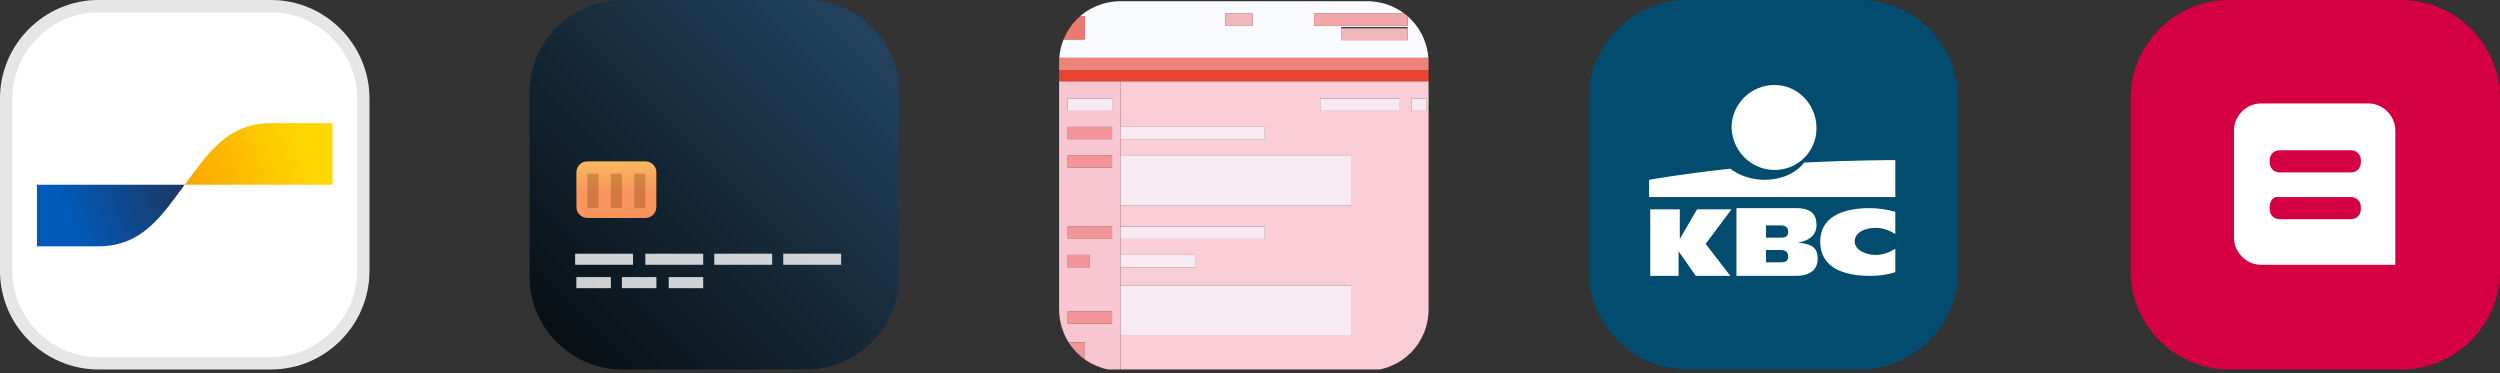 <?xml version="1.0" encoding="utf-8"?>
<!-- Generator: Adobe Illustrator 23.0.2, SVG Export Plug-In . SVG Version: 6.00 Build 0)  -->
<svg version="1.1" id="Calque_1" xmlns="http://www.w3.org/2000/svg" xmlns:xlink="http://www.w3.org/1999/xlink" x="0px" y="0px"
	 viewBox="0 0 203 30.3" style="enable-background:new 0 0 203 30.3;" xml:space="preserve">
<rect x="0" y="0" width="203" height="30.3" fill="#333333" stroke="none"/>
<style type="text/css">
	.st0{fill:#FFFFFF;}
	.st1{fill:none;stroke:#000000;stroke-opacity:0.1;}
	.st2{fill:url(#SVGID_1_);}
	.st3{fill:url(#SVGID_2_);}
	.st4{clip-path:url(#SVGID_4_);}
	.st5{fill:#F9FAFD;}
	.st6{fill:#F9CDD5;}
	.st7{fill:#F8C6D1;}
	.st8{fill:#F29598;}
	.st9{fill:#F8EAF2;}
	.st10{fill:#F4A7A9;}
	.st11{fill:#F2B7BA;}
	.st12{fill:#E84331;}
	.st13{fill:#F0827C;}
	.st14{fill:#EF7772;}
	.st15{fill:#014C6F;}
	.st16{fill-rule:evenodd;clip-rule:evenodd;fill:#FFFFFF;}
	.st17{fill:url(#SVGID_5_);}
	.st18{fill:url(#SVGID_6_);}
	.st19{opacity:0.3;fill:#7A3802;enable-background:new    ;}
	.st20{fill:#FFFFFF;fill-opacity:0.8;}
	.st21{fill:#D50043;}
</style>
<title>payment-methods</title>
<path class="st0" d="M22,0H8C3.6,0,0,3.6,0,8v14c0,4.4,3.6,8,8,8h14c4.4,0,8-3.6,8-8V8C30,3.6,26.4,0,22,0L22,0z"/>
<path class="st1" d="M8,0.5h14c4.1,0,7.5,3.4,7.5,7.5v14c0,4.1-3.4,7.5-7.5,7.5H8c-4.1,0-7.5-3.4-7.5-7.5V8C0.5,3.9,3.9,0.5,8,0.5
	L8,0.5z"/>
<linearGradient id="SVGID_1_" gradientUnits="userSpaceOnUse" x1="-89.8" y1="-20.171" x2="-81.02" y2="-23.431" gradientTransform="matrix(1 0 0 1 95.33 37.88)">
	<stop  offset="0" style="stop-color:#005AB9"/>
	<stop  offset="1" style="stop-color:#1E3764"/>
</linearGradient>
<path class="st2" d="M8,20c3.6,0,5.2-2.6,7-5H3v5H8z"/>
<linearGradient id="SVGID_2_" gradientUnits="userSpaceOnUse" x1="-79.581" y1="-22.581" x2="-70.26" y2="-25.762" gradientTransform="matrix(1 0 0 1 95.33 37.88)">
	<stop  offset="0" style="stop-color:#FBA900"/>
	<stop  offset="1" style="stop-color:#FFD800"/>
</linearGradient>
<path class="st3" d="M22,10c-3.6,0-5.2,2.6-7,5h12v-5H22z"/>
<g>
	<defs>
		<path id="SVGID_3_" d="M111,30.1H91c-2.8,0-5-2.2-5-5v-20c0-2.8,2.2-5,5-5h20c2.8,0,5,2.2,5,5v20C116,27.9,113.8,30.1,111,30.1z"
			/>
	</defs>
	<clipPath id="SVGID_4_">
		<use xlink:href="#SVGID_3_"  style="overflow:visible;"/>
	</clipPath>
	<g class="st4">
		<path class="st5" d="M86,0v1.3h2.1v1.9H86v1.5h30V0L86,0z M101.7,2.1h-2.2v-1h2.2V2.1z M114.3,3.2h-5.4v-1h5.4V3.2z M114.3,2.1
			h-7.6v-1h7.6V2.1z"/>
		<path class="st6" d="M91,30h25V6.6H91V30z M114.6,8h1.2v1h-1.2V8z M107.2,8h6.4v1h-6.4V8z M91,10.3h11.7v1H91V10.3z M91,12.6h18.7
			v4.1H91V12.6z M91,18.4h11.7v1H91V18.4z M91,20.7h6.1v1H91V20.7z M91,23.2h18.7v4H91V23.2z"/>
		<path class="st7" d="M86,6.6V30h0.7v-2.2h1.4V30H91V6.6H86z M86.7,20.7h1.8v1h-1.8V20.7z M90.3,26.3h-3.6v-1h3.6L90.3,26.3z
			 M90.3,19.4h-3.6v-1h3.6L90.3,19.4z M90.3,13.6h-3.6v-1h3.6V13.6z M90.3,11.3h-3.6v-1h3.6V11.3z M90.3,9h-3.6V8h3.6V9z"/>
		<rect x="86.7" y="10.3" class="st8" width="3.6" height="1"/>
		<rect x="91" y="10.3" class="st9" width="11.7" height="1"/>
		<rect x="107.2" y="8" class="st9" width="6.4" height="1"/>
		<rect x="86.7" y="8" class="st9" width="3.6" height="1"/>
		<rect x="106.7" y="1.1" class="st10" width="7.6" height="1"/>
		<rect x="108.9" y="2.3" class="st11" width="5.4" height="1"/>
		<rect x="99.5" y="1.1" class="st11" width="2.2" height="1"/>
		<rect x="114.6" y="8" class="st9" width="1.2" height="1"/>
		<rect x="91" y="18.4" class="st9" width="11.7" height="1"/>
		<rect x="91" y="20.7" class="st9" width="6.1" height="1"/>
		<rect x="91" y="12.6" class="st9" width="18.7" height="4.1"/>
		<rect x="91" y="23.2" class="st9" width="18.7" height="4"/>
		<rect x="86.7" y="12.6" class="st8" width="3.6" height="1"/>
		<rect x="86.7" y="18.4" class="st8" width="3.6" height="1"/>
		<rect x="86.7" y="20.7" class="st8" width="1.8" height="1"/>
		<rect x="86.7" y="25.3" class="st8" width="3.6" height="1"/>
		<rect x="86.7" y="27.8" class="st8" width="1.4" height="2.2"/>
		<polygon class="st12" points="86,6.6 91,6.6 116,6.6 116,5.7 86,5.7 		"/>
		<rect x="86" y="4.7" class="st13" width="30" height="1"/>
		<rect x="86" y="1.3" class="st14" width="2.1" height="1.9"/>
	</g>
</g>
<path class="st15" d="M137,0h14c4.4,0,8,3.6,8,8v14c0,4.4-3.6,8-8,8h-14c-4.4,0-8-3.6-8-8V8C129,3.6,132.6,0,137,0z"/>
<path class="st16" d="M144.1,13.8c1.9,0,3.4-1.5,3.4-3.4c0-1.9-1.5-3.5-3.4-3.5c-1.9,0-3.5,1.5-3.5,3.5
	C140.7,12.3,142.2,13.8,144.1,13.8z"/>
<path class="st16" d="M143.3,14.6c-1,0-2-0.3-2.8-0.9c-3.8,0.4-6.6,0.9-6.6,0.9V16h20v-3c0,0-3.4,0-7.4,0.2
	C145.8,14.1,144.6,14.6,143.3,14.6z M136.3,22.4H134v-5.4h2.4v2.4l1.4-2.4h2.8l-2.1,2.8l2,2.6h-2.8l-1.4-2L136.3,22.4z M153.9,22.1
	c-0.6,0.2-1.3,0.3-2,0.3c-2.3,0-4.1-0.7-4.1-2.8c0-1.9,1.7-2.7,4-2.7c0.7,0,1.4,0.1,2.1,0.3V19c-0.5-0.3-1-0.5-1.6-0.5
	c-0.9,0-1.7,0.4-1.7,1.1c0,0.7,0.9,1.1,1.7,1.1c0.6,0,1.1-0.2,1.6-0.5L153.9,22.1z M143.4,19.3h1.2c0.5,0,0.6-0.2,0.6-0.5
	s-0.2-0.5-0.6-0.5h-1.2V19.3z M143.4,21.3h1.2c0.5,0,0.6-0.2,0.6-0.5s-0.2-0.5-0.6-0.5h-1.2V21.3z M141,16.9h4.8
	c1.3,0,1.7,0.5,1.7,1.4s-0.8,1.3-1.5,1.4l0,0c0.8,0.1,1.6,0.2,1.6,1.3c0,0.7-0.4,1.4-1.8,1.4H141V16.9z"/>
<g>
	
		<linearGradient id="SVGID_5_" gradientUnits="userSpaceOnUse" x1="-1377.311" y1="-503.171" x2="-1376.311" y2="-504.171" gradientTransform="matrix(30 0 0 30 41362.328 15125.13)">
		<stop  offset="0" style="stop-color:#060B0E"/>
		<stop  offset="1" style="stop-color:#254764"/>
	</linearGradient>
	<path class="st17" d="M65.5,0h-15C46.4,0,43,3.4,43,7.5v15c0,4.1,3.4,7.5,7.5,7.5h15c4.1,0,7.5-3.4,7.5-7.5l0,0v-15
		C73,3.4,69.6,0,65.5,0z"/>
	<path d="M52.4,13.1h-4.7c-0.5,0-0.9,0.4-0.9,0.9l0,0v2.8c0,0.5,0.4,0.9,0.9,0.9h4.7c0.5,0,0.9-0.4,0.9-0.9c0,0,0,0,0,0v-2.8
		C53.3,13.5,52.9,13.1,52.4,13.1L52.4,13.1z"/>
	
		<linearGradient id="SVGID_6_" gradientUnits="userSpaceOnUse" x1="-1213.814" y1="-417.396" x2="-1213.814" y2="-416.396" gradientTransform="matrix(6.56 0 0 4.69 8012.66 1968.562)">
		<stop  offset="0" style="stop-color:#FAD961"/>
		<stop  offset="1" style="stop-color:#F7955D"/>
	</linearGradient>
	<path class="st18" d="M52.4,13.1h-4.7c-0.5,0-0.9,0.4-0.9,0.9l0,0v2.8c0,0.5,0.4,0.9,0.9,0.9h4.7c0.5,0,0.9-0.4,0.9-0.9
		c0,0,0,0,0,0v-2.8C53.3,13.5,52.9,13.1,52.4,13.1L52.4,13.1z"/>
	<path class="st19" d="M48.6,14.1h-0.9v2.8h0.9V14.1L48.6,14.1z M50.5,14.1h-0.9v2.8h0.9V14.1L50.5,14.1z M52.4,14.1h-0.9v2.8h0.9
		V14.1L52.4,14.1z"/>
	<path class="st20" d="M51.4,20.6h-4.7v0.9h4.7V20.6z M49.6,22.5h-2.8v0.9h2.8V22.5z M53.3,22.5h-2.8v0.9h2.8L53.3,22.5z M57.1,22.5
		h-2.8v0.9h2.8V22.5z M57.1,20.6h-4.7v0.9h4.7V20.6z M62.7,20.6H58v0.9h4.7V20.6z M68.3,20.6h-4.7v0.9h4.7V20.6z"/>
</g>
<path class="st21" d="M181,0h14c4.4,0,8,3.6,8,8v14c0,4.4-3.6,8-8,8h-14c-4.4,0-8-3.6-8-8V8C173,3.6,176.6,0,181,0z"/>
<path class="st16" d="M181.4,10.6c0-1.2,1-2.2,2.2-2.2h8.7c1.2,0,2.2,1,2.2,2.2c0,0,0,0,0,0l0,0v10.9h-10.9c-1.2,0-2.2-1-2.2-2.2
	l0,0V10.6z M184.3,13v0.2c0,0.5,0.4,0.8,0.8,0.8h5.8c0.5,0,0.8-0.4,0.8-0.8c0,0,0,0,0,0V13c0-0.5-0.4-0.8-0.8-0.8l0,0h-5.8
	C184.6,12.2,184.3,12.6,184.3,13C184.3,13,184.3,13,184.3,13L184.3,13z M184.3,16.8V17c0,0.5,0.4,0.8,0.8,0.8h5.8
	c0.5,0,0.8-0.4,0.8-0.8c0,0,0,0,0,0v-0.2c0-0.5-0.4-0.8-0.8-0.8l0,0h-5.8C184.6,15.9,184.3,16.3,184.3,16.8
	C184.3,16.8,184.3,16.8,184.3,16.8L184.3,16.8z"/>
</svg>
